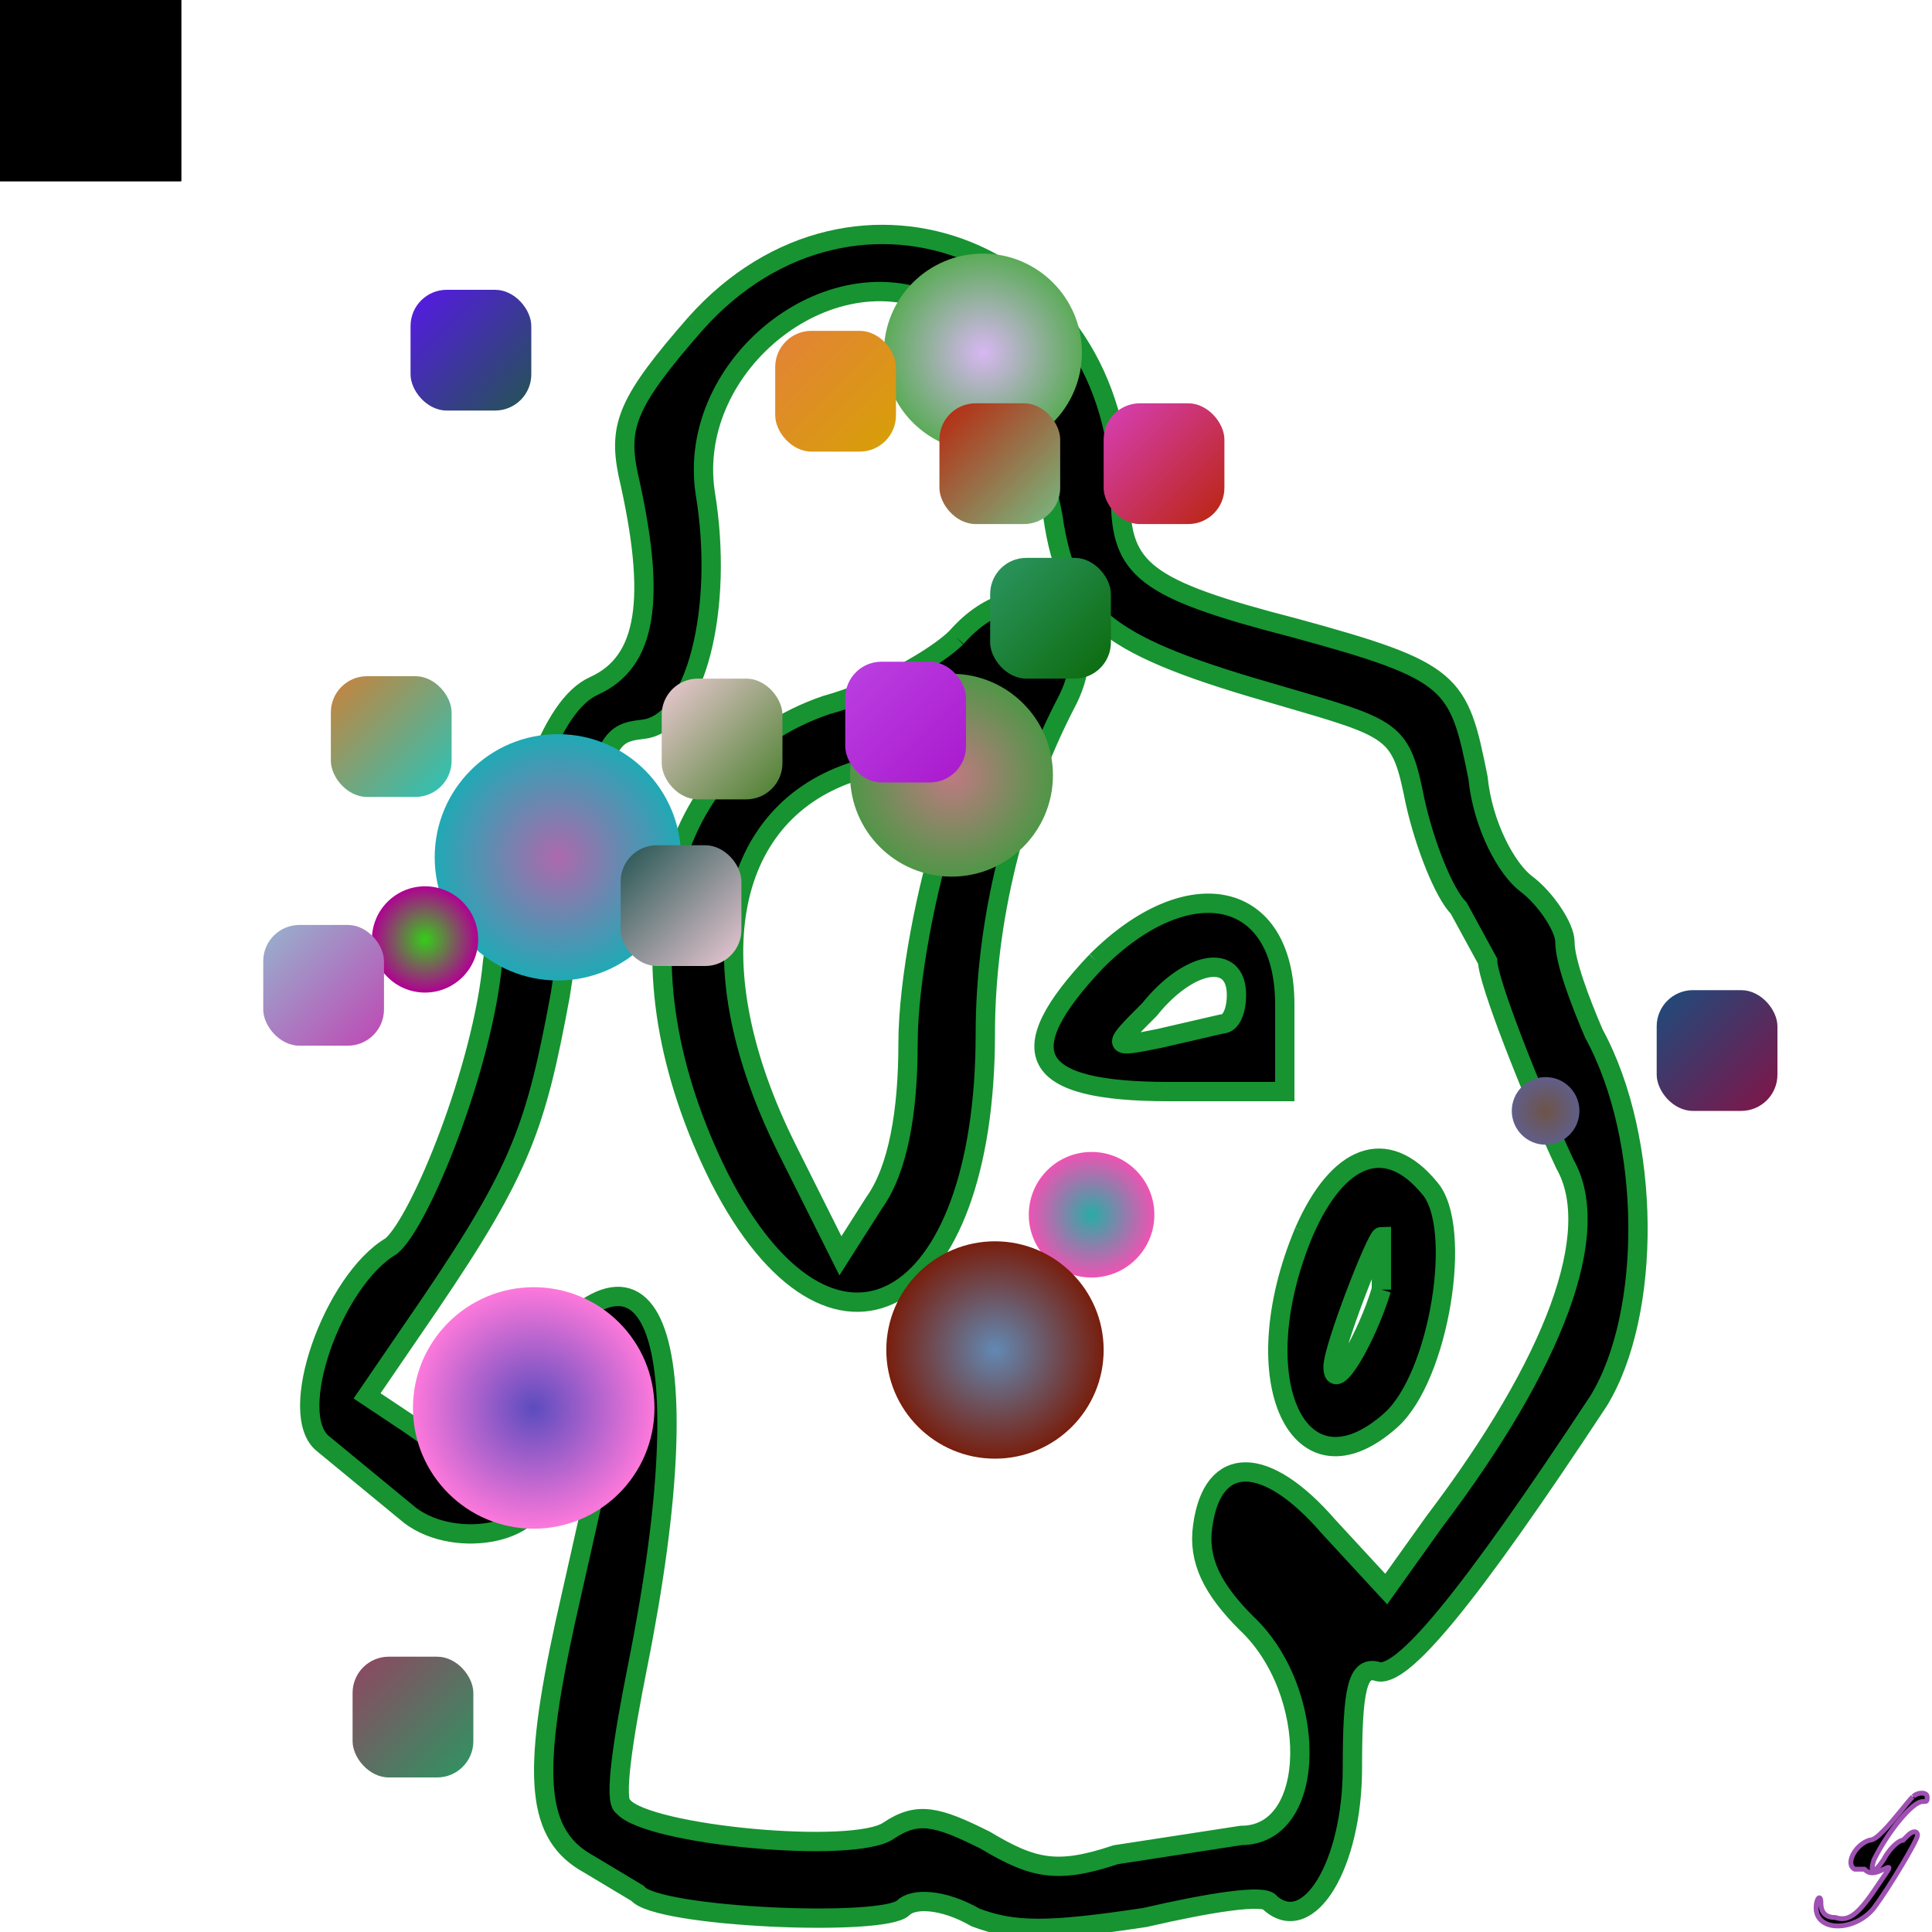 <svg xmlns="http://www.w3.org/2000/svg" xmlns:xlink="http://www.w3.org/1999/xlink" xmlns:svgjs="http://svgjs.dev/svgjs" width="800" height="800" style="background-color:rgb(120,30,13)" viewBox="0 0 800 800"><animate attributeName="fill" values="rgb(170,229,130);rgb(234,104,28)" dur="0.4s" repeatCount="indefinite" /><path transform="scale(2)" d="M144 67c-14 16-16 21-14 31 6 26 4 39-7 44-9 4-16 24-21 57-2 22-15 54-21 59-12 7-22 35-14 41l17 14c9 8 28 5 28-5 0-3 4-10 8-15l9-11-3 14-9 40c-7 32-6 44 5 50l10 6c4 5 51 7 55 3 2-2 8-2 15 2 8 3 15 3 35 0 13-3 25-5 26-3 8 7 17-8 17-28 0-16 1-21 5-20 5 2 19-15 46-56 11-18 11-54-1-76-3-7-6-15-6-19 0-3-4-9-8-12s-9-12-10-22c-4-20-5-22-38-31-31-8-36-12-36-27 0-51-55-73-88-36m52-3c10 5 18 22 22 43 3 21 12 27 47 37 24 7 25 7 28 22 2 9 6 19 9 22l6 11c0 4 9 27 16 42 8 14-2 41-27 74l-10 14-12-13c-13-15-24-15-26 0-1 7 2 13 9 20 15 14 15 44-1 44l-26 4c-12 4-17 3-27-3-10-5-14-6-20-2-7 5-50 1-55-5-2-1 0-14 3-29 14-70 3-97-24-60l-13 17-10-7-9-6 13-19c19-28 22-37 27-64 8-53 9-54 17-55 11-1 17-25 13-49-4-27 27-51 50-38m2 68c-4 4-16 11-27 14-35 12-44 54-22 98 23 45 55 28 55-30 0-23 6-48 17-69 9-18-9-29-23-13m-2 39c-4 12-8 32-8 45 0 14-2 26-7 33l-7 11-11-22c-19-38-13-69 13-78 9-3 17-7 18-9 8-11 8 1 2 20m31 28c-18 19-14 27 15 27h24v-18c0-24-20-28-39-9m29 7c0 3-1 6-3 6l-13 3c-10 2-10 2-2-6 8-10 18-12 18-3m14 49c-13 31-1 56 18 39 10-9 15-40 8-48-9-11-19-7-26 9m16 12c-3 10-10 22-10 16 0-4 9-27 10-27v11" stroke="rgb(23,147,49)" stroke-width="4"/><defs><path id="randomPath" d="M50,50 L150,50 L150,250 L50,250 Z"/><path id="zigzag" d="M170,419 L220,150 L270,251 L420,351 L500,153 210,353 L334,455 L220,255 L195,55 Z"/></defs><defs><linearGradient id="gradient745470" x1="0%" y1="0%" x2="100%" y2="100%"><stop offset="0%" stop-color="rgb(87,24,234)"/><stop offset="100%" stop-color="rgb(35,84,81)"/></linearGradient></defs><rect x="170" y="120" width = "50" height = "50" fill="url(#gradient745470)"  rx="15"><animate attributeName="opacity" values="0;1;0" dur="0.1s" repeatCount="indefinite" /></rect><path transform="scale(2)" d="m396 372c-1 1-4 5-6 7-1 1-2 2-3 2-3 1-5 5-3 6 0 0 1 0 1 0 0 0 1 0 1 0 1 1 2 1 4 0 2-1 1 0-1 3-4 6-6 8-9 7-2 0-3-1-3-3 0-2-1-1-1 1 0 5 8 5 12 0 3-4 9-14 9-15 0-1-1-1-2 0 0 0-1 1-1 1-1 0-3 2-4 4-2 3-3 3-2 0 3-6 8-12 10-12 1 0 1 0 1-1 0-1-2-1-2.861-.05" stroke="rgb(159,81,179)"/><defs><radialGradient id="gradient396979"><stop offset="0%" stop-color="rgb(174,105,172)"/><stop offset="100%" stop-color="rgb(32,169,181)"/></radialGradient></defs><circle cx="231" cy="355" r="51" fill="url(#gradient396979)" ><animate attributeName="opacity" values="0;1;0" dur="10s" repeatCount="indefinite" /><animateTransform attributeType="xml" attributeName="transform" type="rotate" from="360" to="0 400 400" dur="10s" repeatCount="indefinite"/><animateMotion dur="10s" repeatCount="indefinite"><mpath href="#zigzag"/></animateMotion></circle><defs><radialGradient id="gradient760067"><stop offset="0%" stop-color="rgb(41,172,165)"/><stop offset="100%" stop-color="rgb(238,83,179)"/></radialGradient></defs><circle cx="452" cy="503" r="26" fill="url(#gradient760067)" ><animate attributeName="opacity" values="0;1;0" dur="8s" repeatCount="indefinite" /><animateTransform attributeType="xml" attributeName="transform" type="rotate" from="360" to="0 400 400" dur="8s" repeatCount="indefinite"/><animateMotion dur="8s" repeatCount="indefinite"><mpath href="#zigzag"/></animateMotion></circle><defs><radialGradient id="gradient999571"><stop offset="0%" stop-color="rgb(110,84,72)"/><stop offset="100%" stop-color="rgb(96,94,136)"/></radialGradient></defs><circle cx="640" cy="460" r="14" fill="url(#gradient999571)" ><animate attributeName="opacity" values="0;1;0" dur="2s" repeatCount="indefinite" /><animateTransform attributeType="xml" attributeName="transform" type="rotate" from="360" to="0 400 400" dur="2s" repeatCount="indefinite"/><animateMotion dur="2s" repeatCount="indefinite"><mpath href="#zigzag"/></animateMotion></circle><rect width="75" height="75" ><animate attributeName="fill" values="rgb(104,142,96)" dur="0.4s" repeatCount="indefinite" /><animate attributeName="opacity" values="0;1;0" dur="0.1s" repeatCount="indefinite" /><animateTransform attributeType="xml" attributeName="transform" type="rotate" from="360" to="0 184 271" dur="1s" repeatCount="indefinite"/><animateMotion dur="1s" repeatCount="indefinite"><mpath href="#zigzag"></mpath></animateMotion></rect><defs><linearGradient id="gradient807357" x1="0%" y1="0%" x2="100%" y2="100%"><stop offset="0%" stop-color="rgb(215,63,185)"/><stop offset="100%" stop-color="rgb(186,37,13)"/></linearGradient></defs><rect x="457" y="167" width = "50" height = "50" fill="url(#gradient807357)"  rx="15"><animate attributeName="opacity" values="0;1;0" dur="0.1s" repeatCount="indefinite" /></rect><defs><radialGradient id="gradient228855"><stop offset="0%" stop-color="rgb(216,183,242)"/><stop offset="100%" stop-color="rgb(91,171,88)"/></radialGradient></defs><circle cx="407" cy="146" r="41" fill="url(#gradient228855)" ><animate attributeName="opacity" values="0;1;0" dur="6s" repeatCount="indefinite" /><animateTransform attributeType="xml" attributeName="transform" type="rotate" from="360" to="0 400 400" dur="6s" repeatCount="indefinite"/><animateMotion dur="6s" repeatCount="indefinite"><mpath href="#zigzag"/></animateMotion></circle><defs><radialGradient id="gradient155603"><stop offset="0%" stop-color="rgb(192,121,130)"/><stop offset="100%" stop-color="rgb(80,150,71)"/></radialGradient></defs><circle cx="394" cy="321" r="42" fill="url(#gradient155603)" ><animate attributeName="opacity" values="0;1;0" dur="4s" repeatCount="indefinite" /><animateTransform attributeType="xml" attributeName="transform" type="rotate" from="360" to="0 400 400" dur="4s" repeatCount="indefinite"/><animateMotion dur="4s" repeatCount="indefinite"><mpath href="#zigzag"/></animateMotion></circle><rect width="75" height="75" ><animate attributeName="fill" values="rgb(92,232,95)" dur="0.4s" repeatCount="indefinite" /><animate attributeName="opacity" values="0;1;0" dur="0.1s" repeatCount="indefinite" /><animateTransform attributeType="xml" attributeName="transform" type="rotate" from="360" to="0 69 121" dur="1s" repeatCount="indefinite"/><animateMotion dur="1s" repeatCount="indefinite"><mpath href="#zigzag"></mpath></animateMotion></rect><defs><linearGradient id="gradient150557" x1="0%" y1="0%" x2="100%" y2="100%"><stop offset="0%" stop-color="rgb(35,84,81)"/><stop offset="100%" stop-color="rgb(236,201,212)"/></linearGradient></defs><rect x="257" y="350" width = "50" height = "50" fill="url(#gradient150557)"  rx="15"><animate attributeName="opacity" values="0;1;0" dur="0.1s" repeatCount="indefinite" /></rect><defs><radialGradient id="gradient851067"><stop offset="0%" stop-color="rgb(53,205,24)"/><stop offset="100%" stop-color="rgb(176,1,146)"/></radialGradient></defs><circle cx="176" cy="389" r="22" fill="url(#gradient851067)" ><animate attributeName="opacity" values="0;1;0" dur="8s" repeatCount="indefinite" /><animateTransform attributeType="xml" attributeName="transform" type="rotate" from="360" to="0 400 400" dur="8s" repeatCount="indefinite"/><animateMotion dur="8s" repeatCount="indefinite"><mpath href="#zigzag"/></animateMotion></circle><defs><linearGradient id="gradient323846" x1="0%" y1="0%" x2="100%" y2="100%"><stop offset="0%" stop-color="rgb(145,69,98)"/><stop offset="100%" stop-color="rgb(44,150,98)"/></linearGradient></defs><rect x="146" y="686" width = "50" height = "50" fill="url(#gradient323846)"  rx="15"><animate attributeName="opacity" values="0;1;0" dur="0.1s" repeatCount="indefinite" /></rect><defs><linearGradient id="gradient714021" x1="0%" y1="0%" x2="100%" y2="100%"><stop offset="0%" stop-color="rgb(227,130,56)"/><stop offset="100%" stop-color="rgb(215,160,6)"/></linearGradient></defs><rect x="321" y="137" width = "50" height = "50" fill="url(#gradient714021)"  rx="15"><animate attributeName="opacity" values="0;1;0" dur="0.1s" repeatCount="indefinite" /></rect><defs><linearGradient id="gradient504009" x1="0%" y1="0%" x2="100%" y2="100%"><stop offset="0%" stop-color="rgb(150,179,206)"/><stop offset="100%" stop-color="rgb(191,71,180)"/></linearGradient></defs><rect x="109" y="383" width = "50" height = "50" fill="url(#gradient504009)"  rx="15"><animate attributeName="opacity" values="0;1;0" dur="0.1s" repeatCount="indefinite" /></rect><defs><linearGradient id="gradient295050" x1="0%" y1="0%" x2="100%" y2="100%"><stop offset="0%" stop-color="rgb(187,65,225)"/><stop offset="100%" stop-color="rgb(169,25,206)"/></linearGradient></defs><rect x="350" y="274" width = "50" height = "50" fill="url(#gradient295050)"  rx="15"><animate attributeName="opacity" values="0;1;0" dur="0.1s" repeatCount="indefinite" /></rect><defs><linearGradient id="gradient802889" x1="0%" y1="0%" x2="100%" y2="100%"><stop offset="0%" stop-color="rgb(186,37,13)"/><stop offset="100%" stop-color="rgb(118,187,130)"/></linearGradient></defs><rect x="389" y="167" width = "50" height = "50" fill="url(#gradient802889)"  rx="15"><animate attributeName="opacity" values="0;1;0" dur="0.1s" repeatCount="indefinite" /></rect><defs><linearGradient id="gradient561386" x1="0%" y1="0%" x2="100%" y2="100%"><stop offset="0%" stop-color="rgb(26,77,125)"/><stop offset="100%" stop-color="rgb(131,19,71)"/></linearGradient></defs><rect x="686" y="410" width = "50" height = "50" fill="url(#gradient561386)"  rx="15"><animate attributeName="opacity" values="0;1;0" dur="0.1s" repeatCount="indefinite" /></rect><defs><linearGradient id="gradient174637" x1="0%" y1="0%" x2="100%" y2="100%"><stop offset="0%" stop-color="rgb(204,129,57)"/><stop offset="100%" stop-color="rgb(37,198,187)"/></linearGradient></defs><rect x="137" y="280" width = "50" height = "50" fill="url(#gradient174637)"  rx="15"><animate attributeName="opacity" values="0;1;0" dur="0.1s" repeatCount="indefinite" /></rect><defs><radialGradient id="gradient690683"><stop offset="0%" stop-color="rgb(98,137,179)"/><stop offset="100%" stop-color="rgb(120,30,13)"/></radialGradient></defs><circle cx="412" cy="559" r="45" fill="url(#gradient690683)" ><animate attributeName="opacity" values="0;1;0" dur="4s" repeatCount="indefinite" /><animateTransform attributeType="xml" attributeName="transform" type="rotate" from="360" to="0 400 400" dur="4s" repeatCount="indefinite"/><animateMotion dur="4s" repeatCount="indefinite"><mpath href="#zigzag"/></animateMotion></circle><defs><linearGradient id="gradient889774" x1="0%" y1="0%" x2="100%" y2="100%"><stop offset="0%" stop-color="rgb(236,201,212)"/><stop offset="100%" stop-color="rgb(72,127,43)"/></linearGradient></defs><rect x="274" y="281" width = "50" height = "50" fill="url(#gradient889774)"  rx="15"><animate attributeName="opacity" values="0;1;0" dur="0.1s" repeatCount="indefinite" /></rect><defs><radialGradient id="gradient243667"><stop offset="0%" stop-color="rgb(92,76,190)"/><stop offset="100%" stop-color="rgb(253,120,219)"/></radialGradient></defs><circle cx="221" cy="583" r="50" fill="url(#gradient243667)" ><animate attributeName="opacity" values="0;1;0" dur="8s" repeatCount="indefinite" /><animateTransform attributeType="xml" attributeName="transform" type="rotate" from="360" to="0 400 400" dur="8s" repeatCount="indefinite"/><animateMotion dur="8s" repeatCount="indefinite"><mpath href="#zigzag"/></animateMotion></circle><defs><linearGradient id="gradient842710" x1="0%" y1="0%" x2="100%" y2="100%"><stop offset="0%" stop-color="rgb(44,150,98)"/><stop offset="100%" stop-color="rgb(11,106,11)"/></linearGradient></defs><rect x="410" y="231" width = "50" height = "50" fill="url(#gradient842710)"  rx="15"><animate attributeName="opacity" values="0;1;0" dur="0.1s" repeatCount="indefinite" /></rect><rect width="75" height="75" ><animate attributeName="fill" values="rgb(215,160,6)" dur="0.4s" repeatCount="indefinite" /><animate attributeName="opacity" values="0;1;0" dur="0.1s" repeatCount="indefinite" /><animateTransform attributeType="xml" attributeName="transform" type="rotate" from="360" to="0 75 27" dur="1s" repeatCount="indefinite"/><animateMotion dur="1s" repeatCount="indefinite"><mpath href="#zigzag"></mpath></animateMotion></rect></svg>